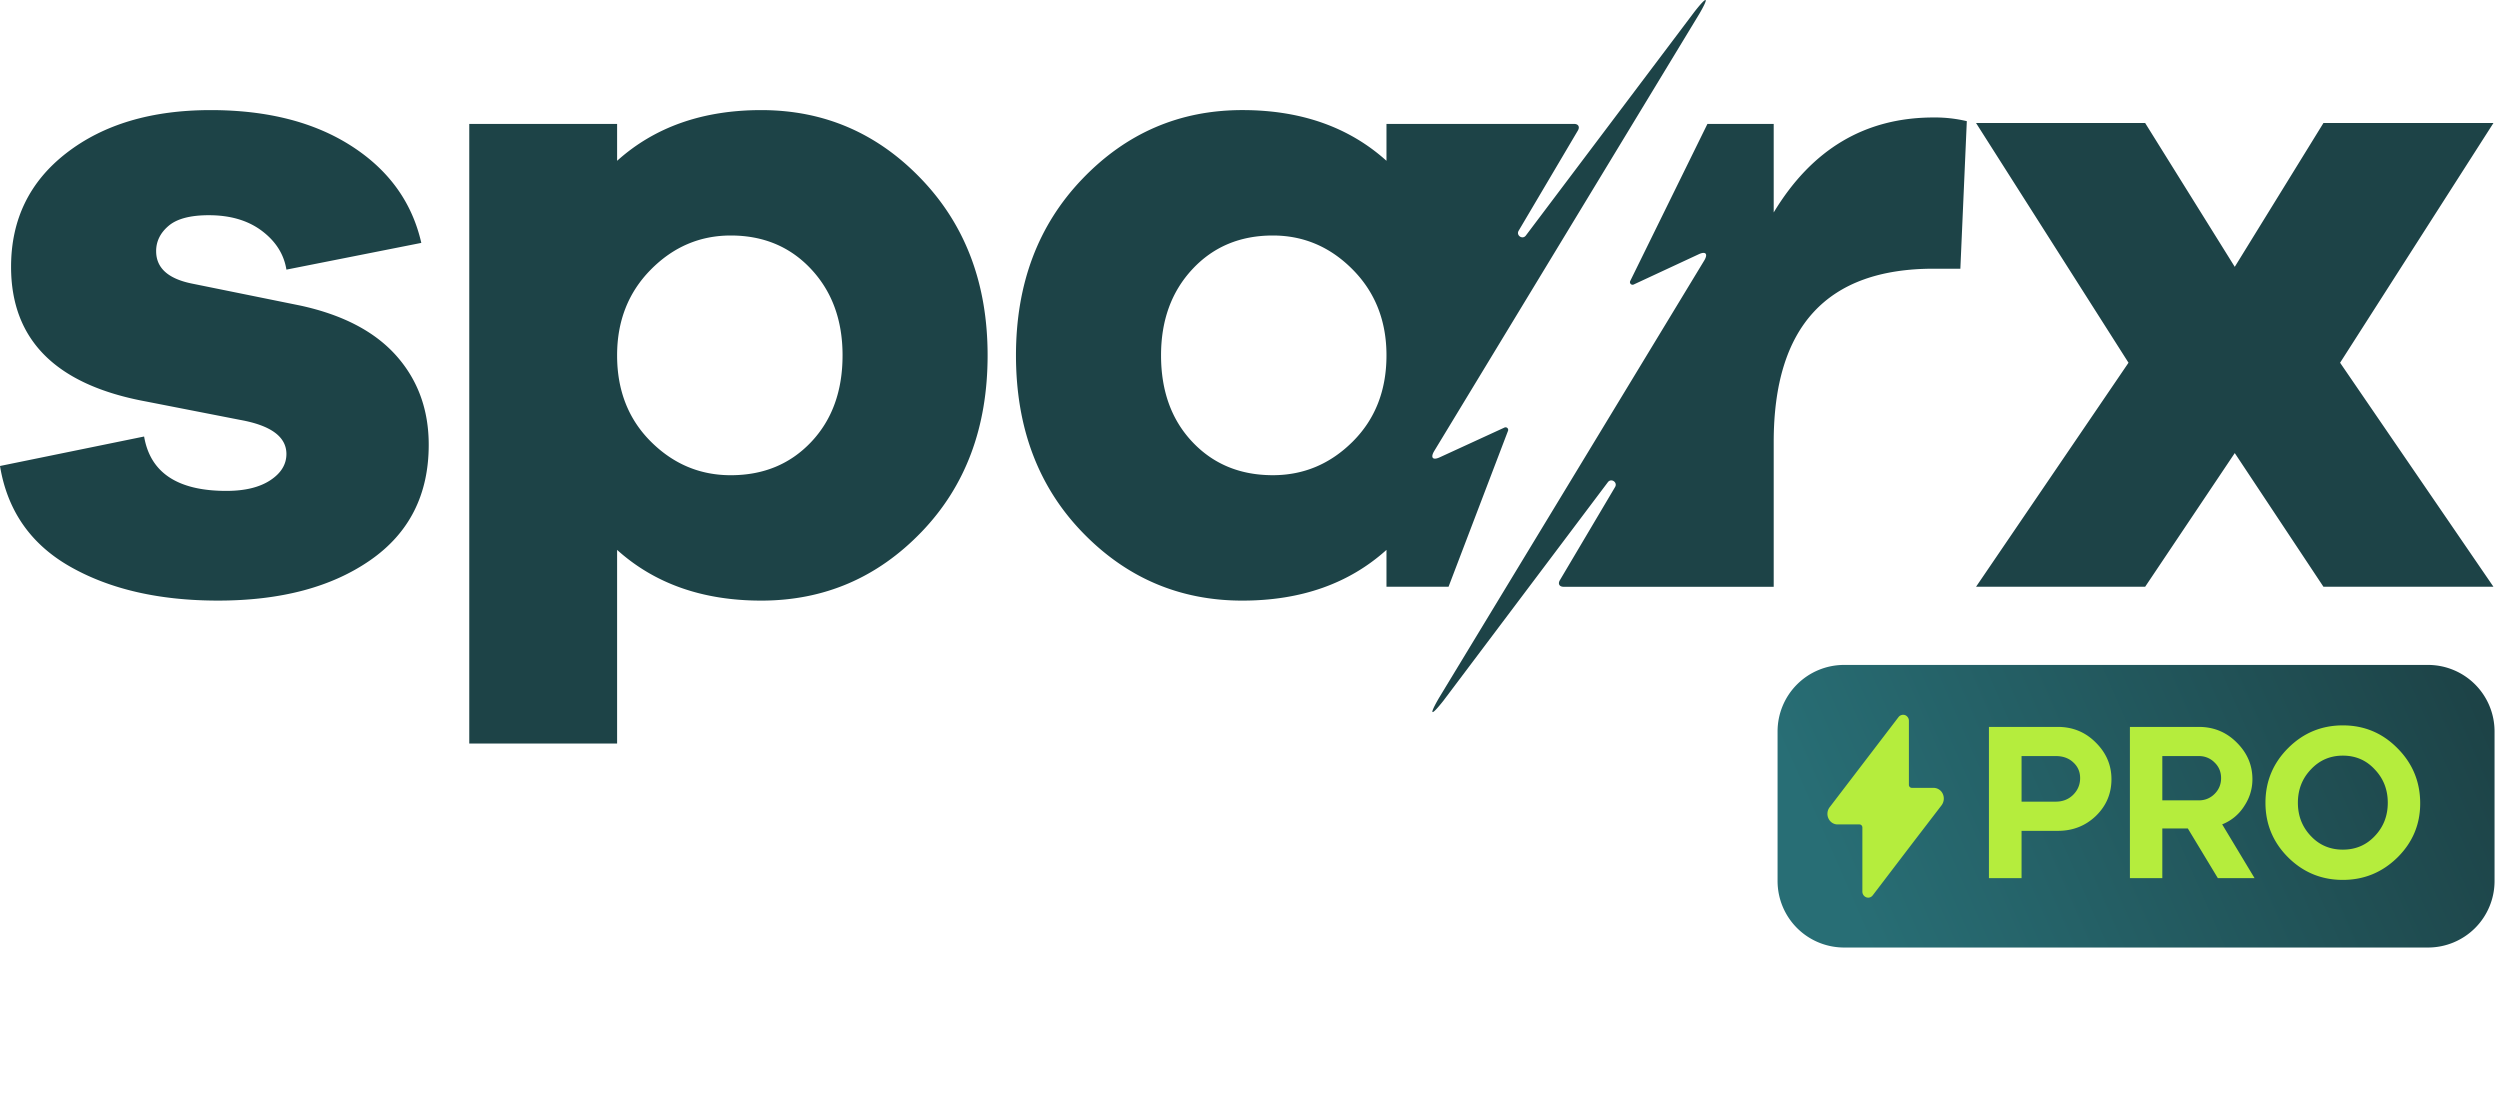 <svg xmlns="http://www.w3.org/2000/svg" width="139" height="61" fill="none"><path fill="#1D4347" fill-rule="evenodd" d="m130.109 20.168 8.527-13.329h-9.452l-4.931 7.997-4.983-7.997h-9.402l8.477 13.329-8.477 12.456h9.402l4.983-7.433 4.931 7.433h9.452l-8.527-12.456Zm-21.113-5.23.359-8.201a7.646 7.646 0 0 0-1.849-.205c-3.802 0-6.764 1.76-8.888 5.28V6.89h-3.685l-4.293 8.735a.145.145 0 0 0 .192.194l3.618-1.683c.385-.179.525-.026.311.34L80.011 38.8c-.576.989-.468 1.062.24.163l9.15-12.158c.188-.238.553.015.397.274l-3.07 5.182c-.119.2-.025.364.208.364h11.682v-8.048c0-6.425 2.963-9.637 8.888-9.637h1.49ZM94.47.793c.576-.989.469-1.062-.24-.162L84.834 13.1c-.186.238-.55-.011-.398-.27l3.295-5.575c.118-.2.025-.365-.208-.365H77.088v2.051c-2.089-1.88-4.76-2.82-8.014-2.82-3.493 0-6.464 1.282-8.913 3.846-2.449 2.562-3.673 5.826-3.673 9.79 0 3.999 1.224 7.271 3.673 9.817 2.449 2.546 5.42 3.82 8.913 3.82 3.254 0 5.925-.94 8.014-2.82v2.05h3.451l3.302-8.658a.145.145 0 0 0-.192-.194l-3.603 1.656c-.382.176-.521.023-.31-.34L94.47.791ZM77.088 19.757c0 1.948-.625 3.546-1.875 4.794-1.25 1.247-2.731 1.87-4.443 1.87-1.816 0-3.306-.614-4.47-1.845-1.164-1.23-1.746-2.836-1.746-4.819 0-1.948.582-3.545 1.746-4.793 1.164-1.247 2.654-1.87 4.47-1.87 1.712 0 3.193.632 4.443 1.896 1.25 1.265 1.875 2.854 1.875 4.768Zm-25.85 9.817c2.449-2.546 3.673-5.818 3.673-9.817 0-3.964-1.224-7.228-3.673-9.79-2.449-2.564-5.42-3.845-8.913-3.845-3.254 0-5.925.94-8.014 2.819v-2.05h-8.22v34.448h8.22V30.574c2.089 1.88 4.76 2.82 8.014 2.82 3.493 0 6.464-1.274 8.913-3.82Zm-4.392-9.817c0 1.983-.582 3.589-1.747 4.82-1.165 1.23-2.654 1.845-4.47 1.845-1.712 0-3.193-.624-4.443-1.871-1.25-1.248-1.875-2.846-1.875-4.793 0-1.914.625-3.503 1.875-4.768 1.25-1.264 2.731-1.896 4.444-1.896 1.815 0 3.304.623 4.469 1.87 1.165 1.248 1.747 2.845 1.747 4.793ZM8.681 13.966c0-.547.231-1.017.694-1.41.462-.393 1.207-.59 2.234-.59 1.2 0 2.184.291 2.954.872s1.224 1.299 1.362 2.153l7.5-1.486c-.514-2.256-1.807-4.05-3.879-5.383-2.072-1.333-4.683-2-7.834-2-3.288 0-5.96.795-8.014 2.384-2.055 1.59-3.082 3.7-3.082 6.331 0 4.067 2.5 6.562 7.5 7.485l5.24 1.025c1.712.308 2.569.94 2.569 1.896 0 .581-.3 1.068-.9 1.462-.599.392-1.412.589-2.44.589-2.705 0-4.229-1.008-4.572-3.024L0 25.909c.411 2.495 1.721 4.366 3.93 5.613 2.21 1.248 4.94 1.871 8.194 1.871 3.493 0 6.319-.751 8.476-2.255 2.158-1.504 3.237-3.64 3.237-6.408 0-1.948-.6-3.597-1.798-4.947-1.199-1.35-2.98-2.281-5.343-2.794l-6.062-1.23c-1.301-.273-1.952-.871-1.952-1.794Z" clip-rule="evenodd"></path><path fill="url('#a')" d="M98.833 40.667a3.697 3.697 0 0 1 3.697-3.697H135a3.698 3.698 0 0 1 3.697 3.697v8.318A3.697 3.697 0 0 1 135 52.682h-32.47a3.697 3.697 0 0 1-3.697-3.697v-8.318Z"></path><path fill="#B5ED3D" d="M107.94 44.788a.626.626 0 0 0 .084-.637.567.567 0 0 0-.517-.346h-1.21a.166.166 0 0 1-.162-.169v-3.558a.338.338 0 0 0-.213-.318.328.328 0 0 0-.363.108l-3.816 4.995a.61.61 0 0 0-.086.632c.092.21.292.344.513.343h1.216c.089 0 .162.076.162.17v3.557a.339.339 0 0 0 .214.324c.13.05.275.006.361-.107l2.232-2.927 1.585-2.067ZM110.585 48.826v-8.41h3.832c.826 0 1.526.287 2.103.864.585.577.877 1.258.877 2.043 0 .8-.288 1.482-.865 2.042-.577.553-1.281.83-2.115.83h-2.018v2.63h-1.814Zm1.814-4.254h1.898c.393 0 .717-.128.974-.384.256-.257.384-.565.384-.925 0-.353-.128-.645-.384-.877-.249-.233-.573-.349-.974-.349h-1.898v2.535Zm6.024 4.254v-8.41h3.833c.825 0 1.525.287 2.102.864.585.577.877 1.258.877 2.043 0 .544-.156 1.05-.468 1.514a2.546 2.546 0 0 1-1.214.997l1.802 2.992h-2.042l-1.67-2.764h-1.418v2.764h-1.802Zm3.833-4.326c.344 0 .636-.12.877-.36.24-.24.36-.533.36-.877 0-.345-.12-.633-.36-.865a1.195 1.195 0 0 0-.877-.36h-2.031V44.5h2.031Zm3.704.132c0-1.185.421-2.198 1.262-3.04.841-.84 1.854-1.261 3.04-1.261 1.185 0 2.194.42 3.028 1.262.841.84 1.265 1.854 1.273 3.04v.035c0 1.162-.416 2.16-1.249 2.992-.849.841-1.867 1.262-3.052 1.262-1.186 0-2.199-.417-3.04-1.25-.841-.84-1.262-1.854-1.262-3.04Zm2.523 1.85c.473.505 1.066.758 1.779.758.713 0 1.305-.253 1.778-.757.481-.505.721-1.122.721-1.85 0-.73-.24-1.346-.721-1.85-.473-.514-1.065-.77-1.778-.77-.705 0-1.298.256-1.779.77-.48.504-.72 1.12-.72 1.85 0 .728.24 1.345.72 1.85Z"></path><defs><linearGradient id="a" x1="137.215" x2="101.919" y1="37.894" y2="53.359" gradientUnits="userSpaceOnUse"><stop stop-color="#1D4347"></stop><stop offset=".949" stop-color="#286E75"></stop></linearGradient></defs></svg>